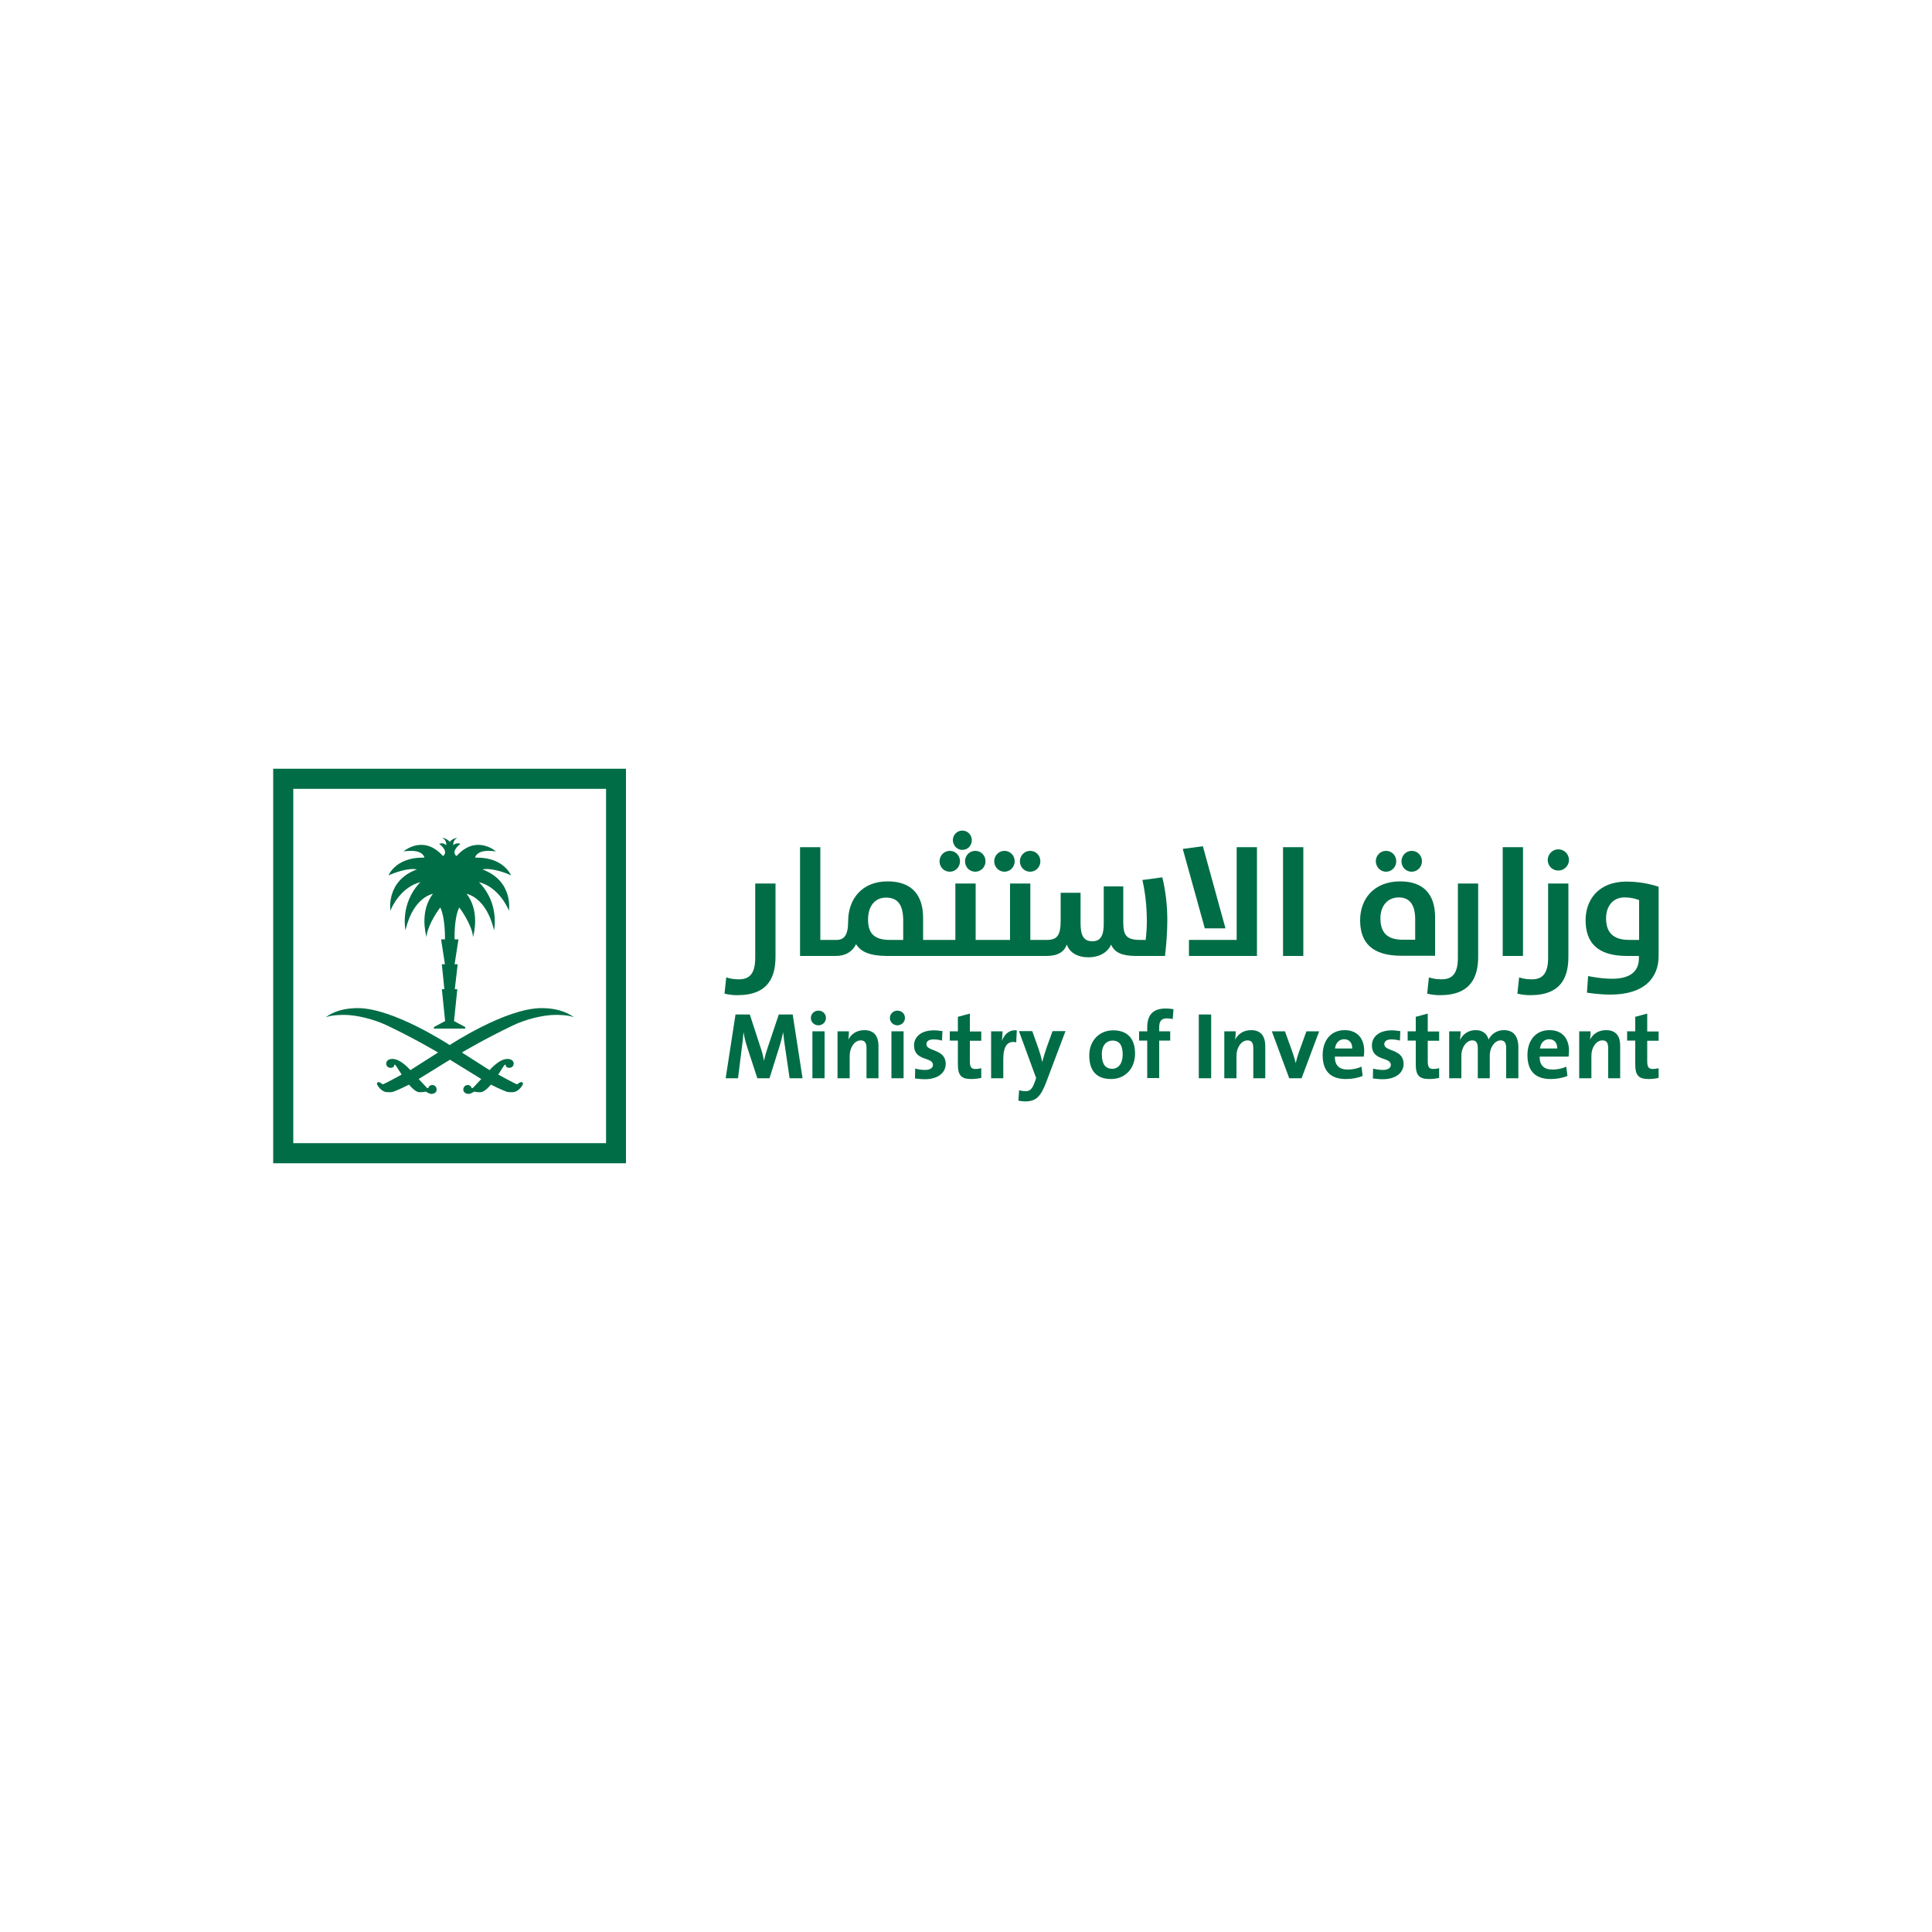 <?xml version="1.0" encoding="utf-8"?>
<!-- Generator: Adobe Illustrator 27.2.0, SVG Export Plug-In . SVG Version: 6.00 Build 0)  -->
<svg version="1.1" xmlns="http://www.w3.org/2000/svg" xmlns:xlink="http://www.w3.org/1999/xlink" x="0px" y="0px"
	 viewBox="0 0 1000 1000" style="enable-background:new 0 0 1000 1000;" xml:space="preserve">
<style type="text/css">
	.st0{fill:#006D46;}
</style>
<g id="Layer_1">
	<g>
		<g>
			<path class="st0" d="M401.4,495.1v-37.8h-10.5v38.4c0,8.6-3.2,11.2-8.5,11.2c-2.6,0-4.6-0.4-6.5-1l-0.9,8.4
				c2,0.5,4.2,0.8,6.7,0.8C398,515.1,401.4,505.3,401.4,495.1z"/>
			<path class="st0" d="M491.6,451.2c3,0,5.3-2.5,5.3-5.4c0-3-2.3-5.4-5.3-5.4s-5.3,2.5-5.3,5.4
				C486.3,448.8,488.6,451.2,491.6,451.2z"/>
			<path class="st0" d="M498.1,439.9c2.8,0,4.9-2.2,4.9-5c0-2.8-2.2-5-4.9-5c-2.7,0-4.9,2.2-4.9,5
				C493.3,437.7,495.4,439.9,498.1,439.9z"/>
			<path class="st0" d="M499.5,445.8c0,3,2.3,5.4,5.3,5.4c3,0,5.3-2.5,5.3-5.4c0-3-2.3-5.4-5.3-5.4
				C501.8,440.4,499.5,442.8,499.5,445.8z"/>
			<path class="st0" d="M519.9,451.2c3,0,5.3-2.5,5.3-5.4c0-3-2.3-5.4-5.3-5.4c-3,0-5.3,2.5-5.3,5.4
				C514.6,448.8,517,451.2,519.9,451.2z"/>
			<path class="st0" d="M533.2,451.2c3,0,5.3-2.5,5.3-5.4c0-3-2.3-5.4-5.3-5.4c-3,0-5.3,2.5-5.3,5.4
				C527.9,448.8,530.2,451.2,533.2,451.2z"/>
			<path class="st0" d="M604.2,476.2c0-7.9-1-15.7-2.6-22.1l-10.3,1.4c1.4,6.1,2.3,13.4,2.3,21.4c0,2.5-0.2,6.4-0.6,9.6h-2.8
				c-7,0-8.8-2.2-8.8-8.9v-18.8h-10.1V478c0,5.7-1.3,9.2-5.9,9.2c-4.7,0-6.1-3.3-6.1-9.3v-15.8H549v14.4c0,7.9-2,10-7.2,10h-1.4
				h-1.2h-5.9v-29.2h-10.5v29.2h-10h-1.2H505v-29.2h-10.5v29.2h-9.9h-1.3h-5.5v-11.3c0-11.7-5.6-19-18.4-19
				c-13.4,0-20.4,9.3-20.4,20.7c0,7.3-2.2,9.6-6,9.6h-0.4h-1.2h-6.8v-48h-10.5v56.3h17.3h1.2h0v0c4.8,0,8.5-2,10.5-6.1
				c2.4,3.9,7,6.1,16.4,6.1h23.7h1.3h27h1.2h26.4h1.2h1.3c5.9,0,9.2-2.1,10.6-5.9c1.4,4.2,5.5,6.6,11.3,6.6c5,0,9.7-2.2,11.6-6.6
				c1.8,4.3,6,5.9,12.9,5.9H603C603.7,489.1,604.2,482,604.2,476.2z M467.5,486.5h-6.9c-8.2,0-11.3-3.5-11.3-10.5
				c0-6.8,3.4-11.4,9.3-11.4s8.9,3.5,8.9,11.9V486.5z"/>
			<polygon class="st0" points="650.6,438.5 640.1,438.5 640.1,486.5 615.4,486.5 615.4,494.8 650.6,494.8 			"/>
			<polygon class="st0" points="634.3,480.5 622.6,438 612.2,439.4 623.6,480.5 			"/>
			<rect x="664.1" y="438.5" class="st0" width="10.5" height="56.3"/>
			<path class="st0" d="M742.8,494.8v-20.2c0-11.2-5.6-18.4-18-18.4c-13.9,0-20.8,9.3-20.8,20.1c0,11.3,5.8,18.4,21.4,18.4H742.8z
				 M714.5,475.3c0-6.2,3.5-10.8,9.5-10.8c5.3,0,8.5,3.4,8.5,11.3v10.6h-6.1C718.1,486.5,714.5,482.8,714.5,475.3z"/>
			<path class="st0" d="M730.7,451.2c3,0,5.3-2.5,5.3-5.4c0-3-2.3-5.4-5.3-5.4c-3,0-5.3,2.5-5.3,5.4
				C725.4,448.8,727.7,451.2,730.7,451.2z"/>
			<path class="st0" d="M717.4,451.2c3,0,5.3-2.5,5.3-5.4c0-3-2.3-5.4-5.3-5.4c-3,0-5.3,2.5-5.3,5.4
				C712.2,448.8,714.5,451.2,717.4,451.2z"/>
			<path class="st0" d="M765.1,495.1v-37.8h-10.5v38.4c0,8.6-3.2,11.2-8.5,11.2c-2.6,0-4.6-0.4-6.5-1l-0.9,8.4
				c2,0.5,4.2,0.8,6.7,0.8C761.6,515.1,765.1,505.3,765.1,495.1z"/>
			<rect x="777.8" y="438.5" class="st0" width="10.5" height="56.3"/>
			<path class="st0" d="M785.4,514.3c2,0.5,4.2,0.8,6.7,0.8c16.3,0,19.7-9.7,19.7-20v-37.8h-10.5v38.4c0,8.6-3.2,11.2-8.5,11.2
				c-2.6,0-4.6-0.4-6.5-1L785.4,514.3z"/>
			<path class="st0" d="M806.6,450.6c3,0,5.5-2.5,5.5-5.5c0-3-2.5-5.5-5.5-5.5s-5.5,2.5-5.5,5.5
				C801.1,448.2,803.5,450.6,806.6,450.6z"/>
			<path class="st0" d="M841.9,456.3c-14.7,0-21.2,9.6-21.2,20c0,11.3,5.8,18.5,21.4,18.5h6.2v1.2c0,7.5-5.5,10.6-13.8,10.6
				c-6.2,0-12.5-1.4-12.5-1.4l-0.6,8.6c0,0,6.1,1,12.1,1c17.9,0,25-8.9,25-20V459C858.6,459,851.3,456.3,841.9,456.3z M848.4,486.5
				h-5.1c-8.4,0-12-3.9-12-11.2c0-6.2,3.5-10.8,9.5-10.8c4.6,0,7.6,1.4,7.6,1.4V486.5z"/>
			<path class="st0" d="M403.1,525.1l-5.7,17c-0.8,2.4-1.4,4.3-1.9,6.8h-0.1c-0.4-2.3-1-4.6-1.8-6.9l-5.5-16.9h-7.4l-5.1,33h6.4
				l1.9-15.2c0.4-2.9,0.7-5.5,0.9-8.4h0.1c0.4,2.6,1.2,5.6,2.1,8.3l5,15.3h6.3l5.2-16.6c0.8-2.6,1.4-4.9,1.8-7h0.1
				c0.2,2.3,0.5,4.7,1,7.9l2.3,15.7h6.7l-5.1-33H403.1z"/>
			<path class="st0" d="M423.6,523.1c-2.2,0-3.9,1.7-3.9,3.8c0,2.1,1.7,3.8,3.9,3.8c2.2,0,3.9-1.7,3.9-3.8
				C427.5,524.7,425.8,523.1,423.6,523.1z"/>
			<rect x="420.5" y="533.8" class="st0" width="6.3" height="24.3"/>
			<path class="st0" d="M447.4,533.2c-4,0-6.8,2-8.3,4.9l0,0c0.2-1.3,0.3-3.2,0.3-4.3h-5.9v24.3h6.3v-11.7c0-4.2,2.5-7.9,5.7-7.9
				c2.3,0,3,1.5,3,4.1v15.5h6.2v-17C454.6,536.8,452.8,533.2,447.4,533.2z"/>
			<rect x="461.4" y="533.8" class="st0" width="6.3" height="24.3"/>
			<path class="st0" d="M464.5,523.1c-2.1,0-3.9,1.7-3.9,3.8c0,2.1,1.7,3.8,3.9,3.8c2.1,0,3.9-1.7,3.9-3.8
				C468.4,524.7,466.7,523.1,464.5,523.1z"/>
			<path class="st0" d="M479.5,540.5c0-1.5,1.2-2.5,3.6-2.5c1.5,0,3.1,0.2,4.5,0.6l0.2-4.9c-1.5-0.2-3-0.4-4.4-0.4
				c-6.8,0-10.3,3.5-10.3,7.8c0,8.3,9.8,5.8,9.8,10.1c0,1.6-1.6,2.6-4,2.6c-1.9,0-3.7-0.3-5.2-0.7l-0.1,5.1c1.6,0.2,3.3,0.4,5.1,0.4
				c6.6,0,10.8-3.2,10.8-8C489.4,542.7,479.5,544.4,479.5,540.5z"/>
			<path class="st0" d="M502.1,524.6l-6.3,1.7v7.5h-4.2v4.8h4.2v12.3c0,5.7,1.7,7.6,7,7.6c1.7,0,3.5-0.2,5.1-0.6v-5
				c-0.9,0.2-2,0.4-3,0.4c-2.1,0-2.9-0.9-2.9-4v-10.6h5.9v-4.8h-5.9V524.6z"/>
			<path class="st0" d="M518.6,538.7L518.6,538.7c0.2-1.7,0.3-3.7,0.3-4.9h-5.9v24.3h6.3v-9.9c0-6.7,2.2-9.7,6.7-8.7l0.3-6.2
				C522.1,532.9,519.8,535.6,518.6,538.7z"/>
			<path class="st0" d="M541.8,542c-0.8,2.3-1.8,5.5-2.3,7.7h0c-0.5-2.2-1.2-4.6-1.9-6.7l-3.3-9.3h-6.9l8.9,24.3l-0.8,2.3
				c-1.3,3.6-2.6,4.5-4.7,4.5c-1.2,0-2.2-0.2-3.3-0.5l-0.4,5.4c1,0.2,2.3,0.4,3.4,0.4c5.6,0,8.1-2.3,11-9.9l10-26.5h-6.7L541.8,542z
				"/>
			<path class="st0" d="M576.2,533.3c-7.4,0-12.4,5.5-12.4,13c0,8.6,4.4,12.2,11.3,12.2c7.3,0,12.4-5.5,12.4-13.1
				C587.5,537.1,583.1,533.3,576.2,533.3z M575.7,553.2c-3.6,0-5.4-2.5-5.4-7.5c0-5,2.7-7.1,5.5-7.1c3.7,0,5.3,2.5,5.3,7.2
				C581.1,550.7,578.7,553.2,575.7,553.2z"/>
			<path class="st0" d="M593.8,531.8v2h-4.2v4.8h4.2v19.4h6.2v-19.4h5.7v-4.8H600v-2.1c0-3.2,1.2-4.6,4-4.6c0.9,0,2.1,0.1,3,0.4
				l0.4-5.1c-1.3-0.3-2.6-0.4-4-0.4C596.9,522,593.8,525.2,593.8,531.8z"/>
			<rect x="620.5" y="525.1" class="st0" width="6.4" height="33"/>
			<path class="st0" d="M647.6,533.2c-4,0-6.8,2-8.3,4.9l0,0c0.2-1.3,0.3-3.2,0.3-4.3h-5.9v24.3h6.3v-11.7c0-4.2,2.5-7.9,5.7-7.9
				c2.3,0,3,1.5,3,4.1v15.5h6.2v-17C654.8,536.8,653,533.2,647.6,533.2z"/>
			<path class="st0" d="M672.2,544.9c-0.6,1.7-1.1,3.5-1.5,5.2h-0.1c-0.4-1.8-1-3.7-1.6-5.4l-3.9-10.9h-6.8l9,24.3h6.4l9.1-24.3
				h-6.6L672.2,544.9z"/>
			<path class="st0" d="M696,533.2c-7.3,0-11.4,5.5-11.4,12.9c0,8.5,4.3,12.4,12,12.4c3,0,6.1-0.5,8.7-1.6l-0.6-4.8
				c-2.1,1-4.7,1.5-7.1,1.5c-4.5,0-6.7-2.2-6.7-6.7h15c0.1-1,0.2-2,0.2-2.8C706.2,538.1,703,533.2,696,533.2z M691,542.7
				c0.3-2.9,2.2-4.8,4.7-4.8c2.6,0,4.3,1.8,4.2,4.8H691z"/>
			<path class="st0" d="M716.5,540.5c0-1.5,1.2-2.5,3.6-2.5c1.5,0,3.1,0.2,4.5,0.6l0.2-4.9c-1.5-0.2-3-0.4-4.4-0.4
				c-6.8,0-10.3,3.5-10.3,7.8c0,8.3,9.8,5.8,9.8,10.1c0,1.6-1.6,2.6-4,2.6c-1.9,0-3.7-0.3-5.2-0.7l-0.1,5.1c1.6,0.2,3.3,0.4,5.1,0.4
				c6.6,0,10.8-3.2,10.8-8C726.4,542.7,716.5,544.4,716.5,540.5z"/>
			<path class="st0" d="M739.1,524.6l-6.3,1.7v7.5h-4.2v4.8h4.2v12.3c0,5.7,1.7,7.6,7,7.6c1.7,0,3.5-0.2,5.1-0.6v-5
				c-0.9,0.2-2,0.4-3,0.4c-2.1,0-2.9-0.9-2.9-4v-10.6h5.9v-4.8h-5.9V524.6z"/>
			<path class="st0" d="M778.4,533.2c-4.1,0-6.8,2.5-7.9,4.9c-0.6-2.3-2.4-4.9-6.7-4.9c-3.6,0-6.5,1.9-8,4.9h-0.1
				c0.2-1.4,0.3-3.2,0.3-4.3h-5.9v24.3h6.3v-11.6c0-4.5,2.7-8,5.6-8c2.4,0,2.9,1.8,2.9,4.2v15.4h6.2v-11.6c0-4.7,2.8-8,5.6-8
				c2.3,0,2.9,1.6,2.9,4.2v15.4h6.3v-16.7C785.6,535.8,783,533.2,778.4,533.2z"/>
			<path class="st0" d="M802,533.2c-7.3,0-11.4,5.5-11.4,12.9c0,8.5,4.3,12.4,12,12.4c3,0,6.1-0.5,8.7-1.6l-0.6-4.8
				c-2.1,1-4.7,1.5-7.1,1.5c-4.5,0-6.7-2.2-6.7-6.7h15c0.1-1,0.2-2,0.2-2.8C812.2,538.1,809.1,533.2,802,533.2z M797.1,542.7
				c0.3-2.9,2.2-4.8,4.7-4.8c2.6,0,4.3,1.8,4.2,4.8H797.1z"/>
			<path class="st0" d="M831.3,533.2c-4,0-6.8,2-8.3,4.9l0,0c0.2-1.3,0.3-3.2,0.3-4.3h-5.9v24.3h6.3v-11.7c0-4.2,2.5-7.9,5.7-7.9
				c2.3,0,3,1.5,3,4.1v15.5h6.2v-17C838.6,536.8,836.8,533.2,831.3,533.2z"/>
			<path class="st0" d="M852.7,524.6l-6.3,1.7v7.5h-4.2v4.8h4.2v12.3c0,5.7,1.7,7.6,7,7.6c1.7,0,3.5-0.2,5.1-0.6v-5
				c-0.9,0.2-2,0.4-3,0.4c-2.1,0-2.9-0.9-2.9-4v-10.6h5.9v-4.8h-5.9V524.6z"/>
		</g>
		<g>
			<g>
				<path class="st0" d="M215.8,450c-16.3,6-13.7,21.4-13.7,21.4c0.7-2.3,5.8-12.4,15.5-14.8c-10.8,11.1-7.7,24.9-7.7,24.9
					c0.4-1.8,3.4-15.9,14.2-18.9c-6.7,8.8-4,20.1-3.3,22.5c0-4.4,4.4-12,7.1-15.4c2.7,5.7,2.4,16.5,2.4,16.5h-2l2,12.9h-1.6L230,512
					h-1.3l1.7,16.5l-5.8,3.1v0.8h16.2v-0.8l-5.8-3.1l1.7-16.5h-1.3l1.5-12.9h-1.6l2-12.9h-2c0,0-0.4-10.9,2.4-16.5
					c2.7,3.5,7.1,11.1,7.1,15.4c0.7-2.4,3.4-13.8-3.3-22.5c10.7,3,13.8,17.1,14.2,18.9c0,0,3.1-13.8-7.8-24.9
					c9.7,2.4,14.7,12.5,15.5,14.8c0,0,2.6-15.3-13.7-21.4c0.3,0,1-0.2,2.2-0.2c3.6,0,8.9,1.5,12.6,3.3c0,0-3.6-9.2-17.6-9.2
					c-0.6,0-1,0-1,0s0.5-3.5,6.9-3.5c2.1,0,3.9,0.3,3.9,0.3s-3.7-3.4-9.2-3.4c-6.4,0-10.5,5.1-11.2,5.8c-2.8-2,0.6-5.3,2-6.3
					c0,0-0.5-0.3-1.4-0.3c-1,0-2,0.6-2.3,1c0,0-0.3-2.7,2.1-3.8c-1.7,0-3.9,1.6-3.9,2.2c0-0.5-2.2-2.2-3.9-2.2
					c2.4,1.1,2.1,3.8,2.1,3.8c-0.3-0.4-1.3-1-2.3-1c-0.8,0-1.4,0.3-1.4,0.3c1.4,0.9,4.8,4.2,2,6.3c-0.7-0.7-4.8-5.8-11.2-5.8
					c-5.5,0-9.2,3.4-9.2,3.4s1.7-0.3,3.9-0.3c6.4,0,6.9,3.5,6.9,3.5s-0.5,0-1,0c-14,0-17.6,9.2-17.6,9.2c3.7-1.7,9.1-3.3,12.6-3.3
					C214.8,449.8,215.5,450,215.8,450 M280.3,521.8c-18.6,0-47.5,19.1-47.5,19.1l-0.1,0l0,0c0,0-29-19.1-47.5-19.1
					c-10,0-15.1,3.5-16.7,4.9c2.5-1.5,9.7-1.4,9.7-1.4c6.4,0,15.5,2.3,22.2,5.5c14.7,7,26.2,13.9,26.2,13.9l0.1,0.1l-14.3,9.1
					c0,0-4.9-5.8-9.2-5.8c-2.8,0-3.3,1.6-3.3,2.4c0,0.7,0.4,2.2,2.3,2.2c1.8,0,1.9-1.3,1.9-1.7c0.2,0.1,0.4,0.1,0.7,0.4
					c0.2,0.3,3.1,4.8,3.1,4.8s-9.1,5-9.7,5c-0.5,0-1.4-1.1-2.2-1.1c-0.9,0-0.9,0.8-0.9,0.9c0,0.5,2.2,4.3,5.4,4.3
					c0.5,0,2.1,0.1,3-0.2c3.5-1.3,7.4-3.3,8.2-3.7c0,0,3.1,3.9,5.3,3.9c0,0,0.8,0,1.1,0c1.1,0,2.3-0.3,2.3-0.3s1.7,1.2,2.9,1.2
					c1.3,0,2.7-0.7,2.7-2.2s-1-2.4-2.3-2.4c-1.3,0-2,1.1-2,1.6c-0.3,0-0.6,0-0.6,0l-4.4-4.7l16.2-10l16.2,10l-4.4,4.7
					c0,0-0.2,0-0.6,0c0-0.5-0.7-1.6-2-1.6c-1.3,0-2.3,1-2.3,2.4s1.4,2.2,2.7,2.2c1.3,0,2.9-1.2,2.9-1.2s1.2,0.3,2.3,0.3
					c0.3,0,1.1,0,1.1,0c2.2,0,5.3-3.9,5.3-3.9c0.9,0.5,4.8,2.4,8.2,3.7c0.9,0.3,2.5,0.2,3,0.2c3.2,0,5.4-3.8,5.4-4.3
					c0-0.1,0-0.9-0.9-0.9c-0.9,0-1.8,1.1-2.2,1.1c-0.6,0-9.7-5-9.7-5s2.8-4.5,3.1-4.8c0.2-0.3,0.4-0.3,0.7-0.4
					c0,0.4,0.1,1.7,1.9,1.7c1.8,0,2.3-1.5,2.3-2.2c0-0.7-0.5-2.4-3.3-2.4c-4.3,0-9.2,5.8-9.2,5.8l-14.3-9.1l0.1-0.1
					c0,0,11.5-6.9,26.2-13.9c6.6-3.2,15.7-5.5,22.2-5.5c0,0,7.1-0.1,9.7,1.4C295.4,525.3,290.4,521.8,280.3,521.8"/>
			</g>
			<g>
				<path class="st0" d="M324,602.1H141.4V397.9H324V602.1z M151.8,591.7h161.9V408.3H151.8V591.7z"/>
			</g>
		</g>
	</g>
</g>
<g id="Layer_2">
</g>
</svg>
